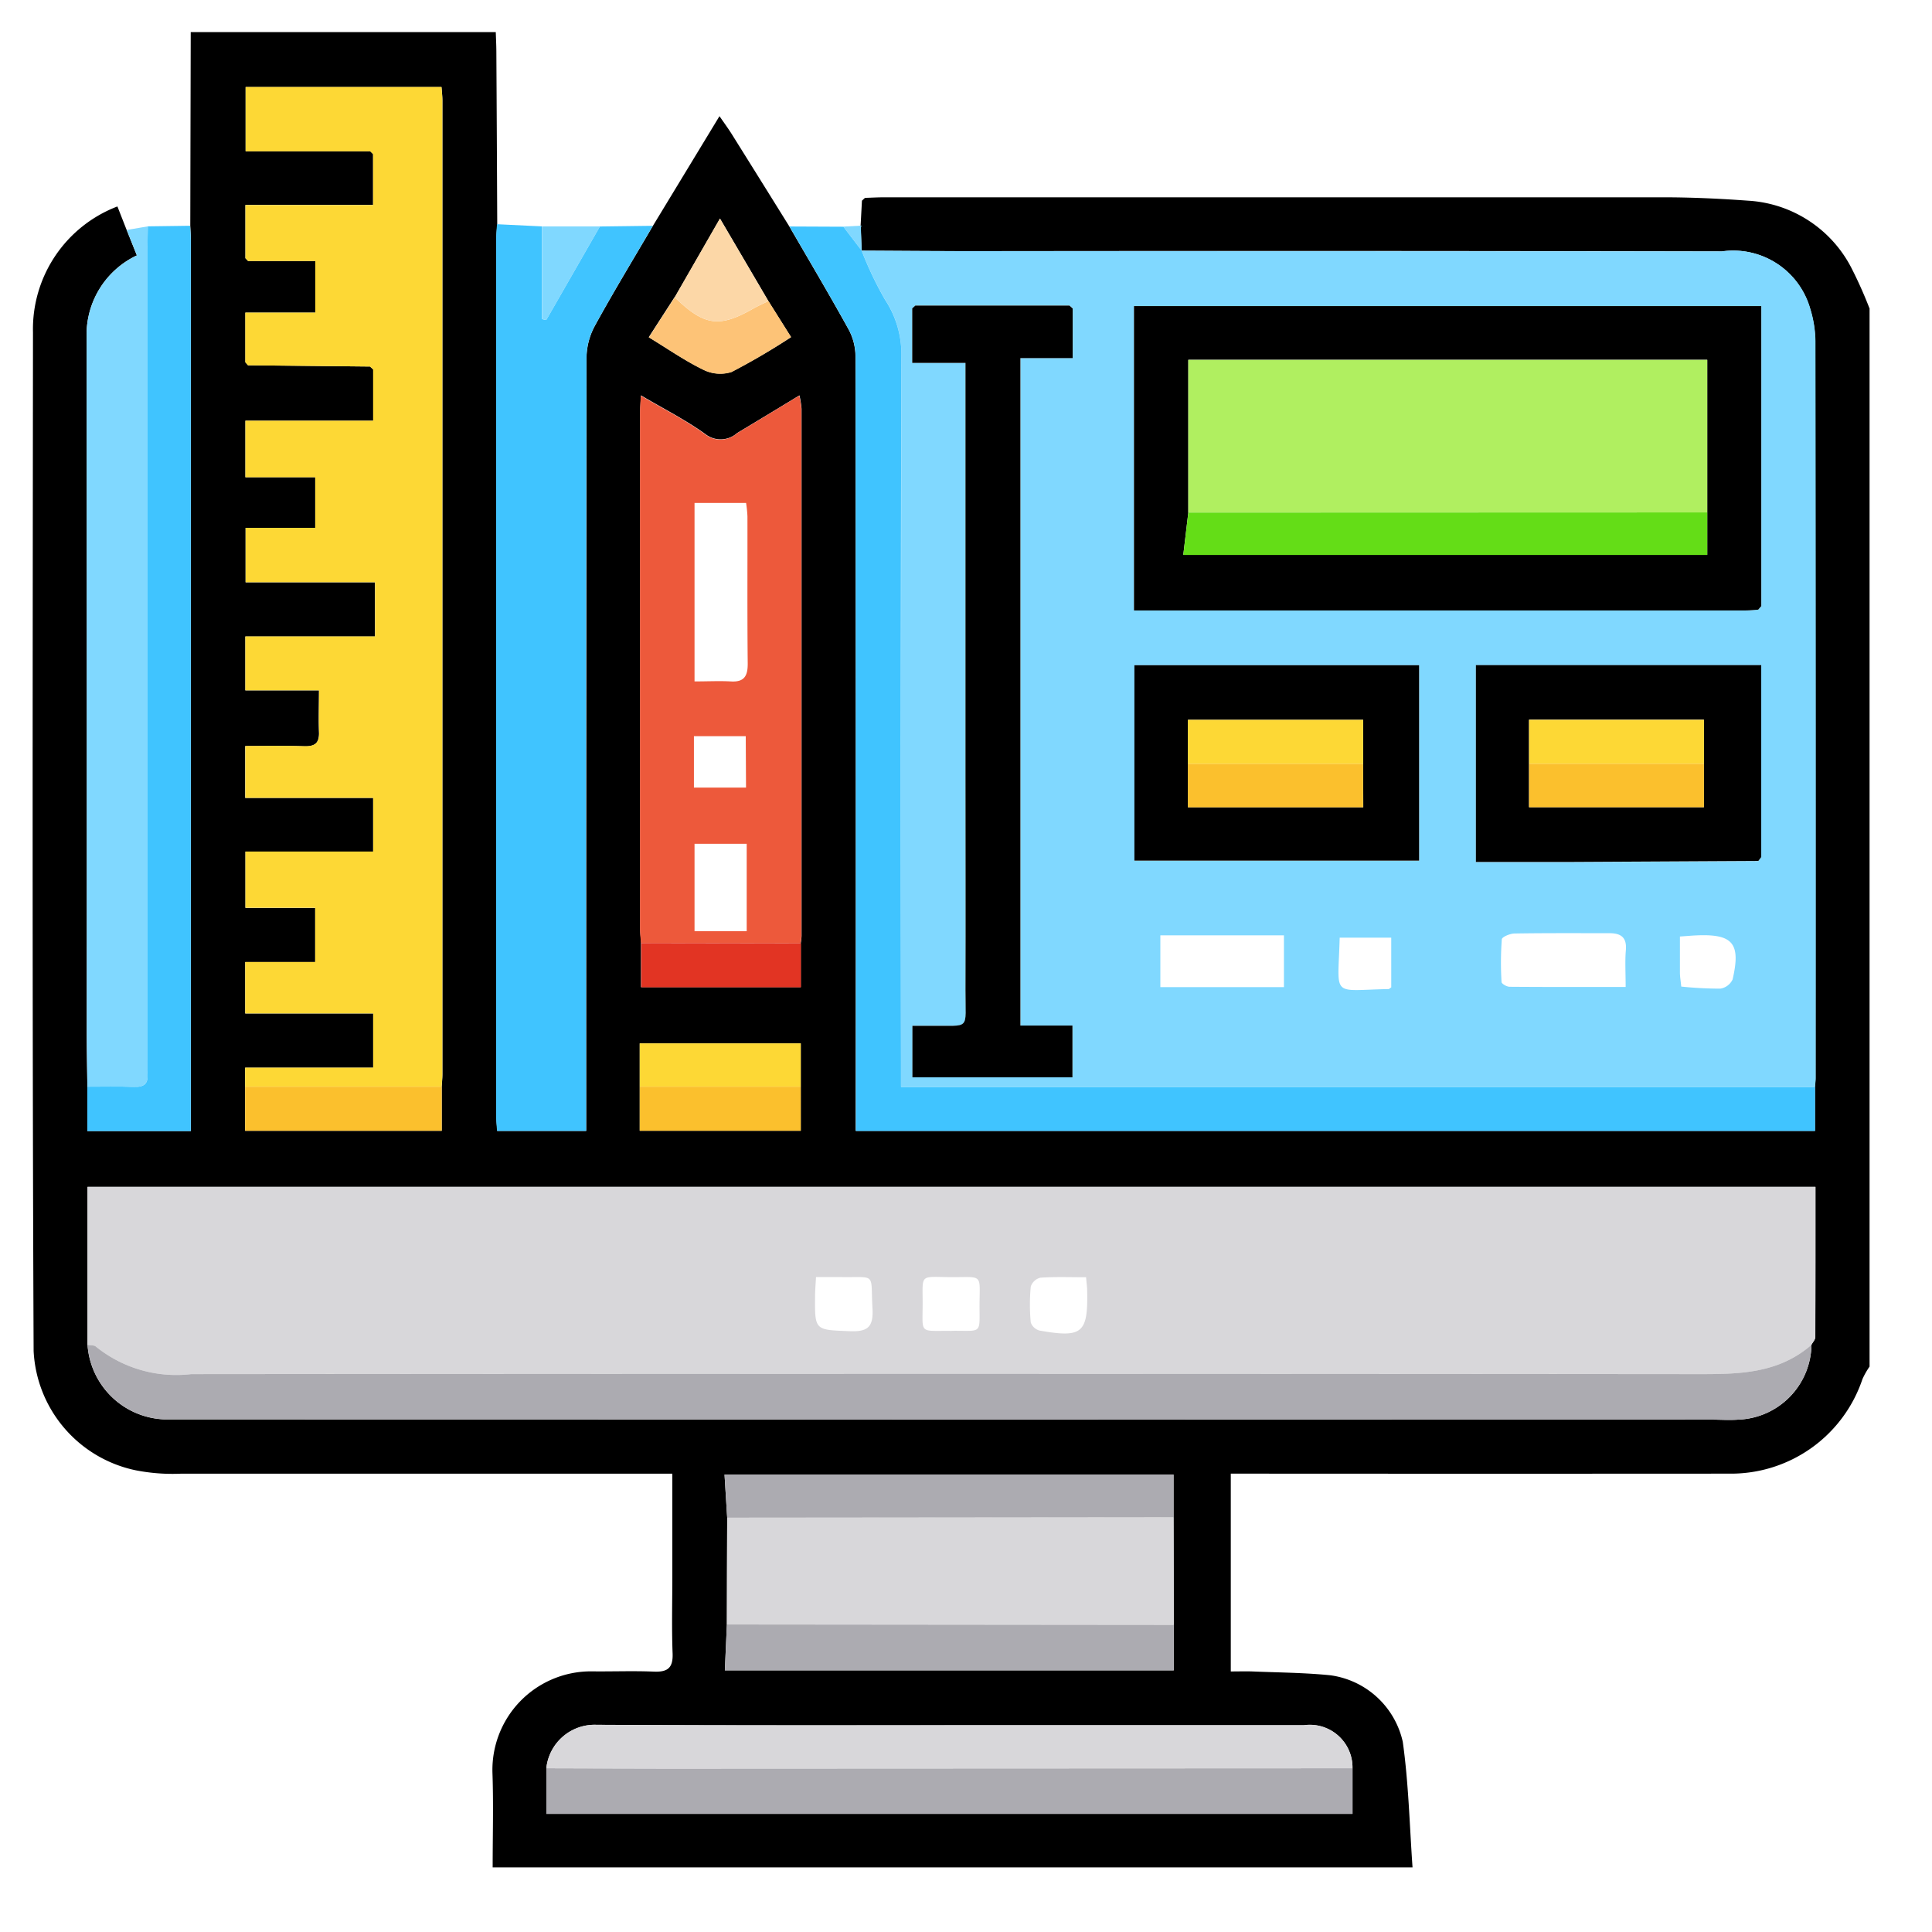 <svg xmlns="http://www.w3.org/2000/svg" xmlns:xlink="http://www.w3.org/1999/xlink" width="57" height="57" viewBox="0 0 57 57"><defs><clipPath id="clip-path"><rect id="Rectangle_57951" data-name="Rectangle 57951" width="54.194" height="54.15" fill="none"></rect></clipPath></defs><g id="Group_144497" data-name="Group 144497" transform="translate(-293 -2277)"><rect id="Rectangle_57836" data-name="Rectangle 57836" width="57" height="57" transform="translate(293 2277)" fill="#fff" opacity="0"></rect><g id="Group_144591" data-name="Group 144591" transform="translate(293.964 2277.947)"><g id="Group_144590" data-name="Group 144590" clip-path="url(#clip-path)"><path id="Path_89477" data-name="Path 89477" d="M54.194,8.149V39.371a2.33,2.33,0,0,0-.21.37,4.09,4.09,0,0,1-3.919,2.789q-7.064.005-14.129,0h-.588v5.836c.225,0,.432-.007.639,0,.768.032,1.538.036,2.3.113a2.538,2.538,0,0,1,2.135,1.962c.172,1.218.2,2.457.288,3.706H13.571c0-.954.026-1.87-.006-2.784a2.907,2.907,0,0,1,2.91-3c.617.008,1.236-.018,1.852.008.407.017.57-.11.553-.538-.029-.757-.008-1.517-.008-2.275V42.531h-.629q-6.932,0-13.864,0a5.647,5.647,0,0,1-1.34-.1A3.788,3.788,0,0,1,.028,38.911C-.015,28.892,0,18.874.009,8.855A3.872,3.872,0,0,1,2.5,5.144l.273.695.3.749A2.587,2.587,0,0,0,1.59,8.9q.016,10.288.006,20.576c0,.546.011,1.092.017,1.638v1.308H4.668v-.506q0-12.891,0-25.782c0-.14-.012-.281-.018-.421Q4.656,2.856,4.663,0h9c.006.192.016.384.017.576q.015,2.546.026,5.093c-.009.141-.025.281-.025.421q0,12.954,0,25.909c0,.135.017.271.026.42h2.624v-.666q0-11.078.01-22.155a2.018,2.018,0,0,1,.244-.929c.548-1,1.139-1.971,1.714-2.953L20.263,2.48c.148.215.26.367.36.526q.852,1.362,1.7,2.726c.587,1.013,1.185,2.02,1.751,3.044a1.688,1.688,0,0,1,.2.782q.016,11,.008,21.995v.864h28.3v-1.3c.006-.088.017-.175.017-.263q0-10.866-.006-21.732a3.388,3.388,0,0,0-.155-.967A2.36,2.36,0,0,0,49.836,6.47q-11.13-.022-22.261-.008c-1.04,0-2.079-.009-3.119-.014l0,.006-.029-.742q.019-.369.039-.738l.089-.083c.194-.006.387-.017.581-.017q11.481,0,22.961,0c.839,0,1.68.039,2.517.1a3.669,3.669,0,0,1,3.044,1.983,12.89,12.89,0,0,1,.531,1.187m-35.25-.325-.763,1.183c.567.345,1.062.691,1.6.953a1.116,1.116,0,0,0,.842.07A19.94,19.94,0,0,0,22.375,9l-.669-1.064L20.278,5.5,18.944,7.824M17.91,31.114v1.3h4.751V29.836H17.91ZM15.155,51.221v1.346H38.939V51.221a1.259,1.259,0,0,0-1.432-1.268q-4.07,0-8.141,0c-4.247,0-8.493.012-12.74-.012a1.432,1.432,0,0,0-1.471,1.282m5.336-7.392-.009,3.152c-.02.448-.04.9-.06,1.352H33.665v-1.34q0-1.588-.006-3.175V42.558H20.412l.078,1.27M17.947,26.876v1.3h4.714v-1.3a1.785,1.785,0,0,0,.024-.209q0-7.775,0-15.55a3.019,3.019,0,0,0-.062-.4c-.655.4-1.248.756-1.842,1.114a.73.73,0,0,1-.935.028c-.579-.418-1.226-.743-1.9-1.142-.011.229-.023.365-.023.5q0,7.616,0,15.232c0,.14.018.28.028.42M6.276,6.67l.078.082H8.342V8.277H6.276V9.74l.078.09,3.6.037.094.085v1.514H6.276v1.667H8.336v1.493H6.281v1.607H10.1v1.6H6.274v1.589H8.446c0,.458-.012.846,0,1.232.014.326-.124.428-.44.417-.575-.02-1.152-.006-1.736-.006v1.53h3.774v1.584H6.277v1.659H8.335v1.6H6.271v1.516h3.775v1.6H6.268v1.862h5.8v-1.3c.007-.123.021-.246.021-.368q0-14.363,0-28.726c0-.134-.017-.268-.026-.4H6.282V3.512H9.956l.087.085V5.1H6.276Zm46.2,32.06c.04-.076.114-.152.115-.228.007-1.475.005-2.951.005-4.433H1.618v4.66a2.365,2.365,0,0,0,2.256,2.2l45.654.008c.264,0,.53.018.793,0A2.243,2.243,0,0,0,52.48,38.73" transform="translate(0)"></path><path id="Path_89478" data-name="Path 89478" d="M184.505,48.647c1.04.005,2.079.014,3.119.015q11.13,0,22.261.008a2.36,2.36,0,0,1,2.606,1.682,3.378,3.378,0,0,1,.155.967q.013,10.866.006,21.732c0,.088-.011.175-.017.263H185.666v-.7q0-10.4.01-20.8a2.923,2.923,0,0,0-.482-1.727,10.524,10.524,0,0,1-.689-1.445m26.456,18.01.085-.115V60.879h-8.419v5.808c.958,0,1.873,0,2.789,0q2.772-.012,5.545-.03m-24.87-16.391L186,50.35v1.609h1.571V64.118c0,2.117.005,4.233,0,6.35,0,1.209.166,1.033-1.022,1.047-.185,0-.37,0-.544,0v1.52h4.722V71.509h-1.536V51.816h1.542V50.35l-.092-.084h-4.547m24.955,8.867V50.281H192.54v8.981h18.053c.123,0,.245-.016.368-.024l.086-.1m-18.494,7.51h8.4V60.878h-8.4Zm.765,3.727h3.646V68.847h-3.646Zm13.728,0c0-.427-.022-.761.006-1.091.032-.38-.147-.5-.489-.5-.93,0-1.861-.006-2.791.009-.133,0-.374.1-.38.172a9.44,9.44,0,0,0-.008,1.258c0,.053.154.141.237.142,1.119.009,2.238.006,3.425.006m-6.916.013V68.916h-1.521c-.049,1.8-.272,1.547,1.444,1.517.014,0,.028-.018.076-.05m8.518-1.5c0,.4,0,.727,0,1.059,0,.12.022.24.039.417a11.314,11.314,0,0,0,1.154.061.482.482,0,0,0,.361-.271c.248-1.067.008-1.348-1.069-1.3-.138.006-.276.019-.487.033" transform="translate(-160.048 -42.199)" fill="#80d8ff"></path><path id="Path_89479" data-name="Path 89479" d="M12.205,261.685v-4.66H63.186c0,1.483,0,2.958-.005,4.433,0,.076-.075.152-.115.228-1.029.9-2.269.865-3.532.864q-22.136-.02-44.273,0a3.771,3.771,0,0,1-2.806-.809c-.054-.05-.166-.038-.251-.055m21.494-2c-.013.236-.027.391-.028.546-.01,1.039-.008,1.009,1.017,1.051.528.021.708-.112.677-.665-.061-1.081.133-.914-.926-.931-.226,0-.453,0-.74,0m4,1.585c.887-.01.827.114.824-.7,0-.971.125-.887-.749-.883-1.026,0-.93-.137-.929.755,0,.952-.12.818.854.831m3.968-1.583c-.477,0-.915-.017-1.349.013a.4.4,0,0,0-.284.264,5.678,5.678,0,0,0,0,1.055.378.378,0,0,0,.258.24c1.263.223,1.432.079,1.407-1.165,0-.1-.016-.208-.032-.407" transform="translate(-10.587 -222.956)" fill="#d8d7da"></path><path id="Path_89480" data-name="Path 89480" d="M47.285,41.707v-.563h3.778v-1.6H47.288V38.026h2.064v-1.6H47.294V34.768h3.77V33.184H47.291v-1.53c.584,0,1.161-.015,1.736.006.317.011.454-.091.44-.417-.016-.387,0-.774,0-1.232H47.291V28.422H51.12v-1.6H47.3V25.218h2.054V23.725H47.293V22.058h3.768V20.544l-.094-.085-3.6-.037-.078-.09V18.869h2.066V17.345H47.371l-.077-.082V15.694H51.06v-1.5l-.087-.085H47.3V12.211h5.777c.009.134.026.268.026.4q0,14.363,0,28.726c0,.123-.014.246-.021.368h-5.8" transform="translate(-41.017 -10.592)" fill="#fdd835"></path><path id="Path_89481" data-name="Path 89481" d="M170.535,43.962a10.511,10.511,0,0,0,.689,1.445,2.923,2.923,0,0,1,.482,1.727q-.025,10.4-.01,20.8v.7h26.969v1.3h-28.3v-.864q0-11-.008-21.995a1.688,1.688,0,0,0-.2-.782c-.566-1.024-1.164-2.031-1.751-3.044l1.592.007.547.715Z" transform="translate(-146.078 -37.514)" fill="#40c4ff"></path><path id="Path_89482" data-name="Path 89482" d="M106.237,42.836l1.559-.02c-.575.982-1.166,1.956-1.714,2.953a2.017,2.017,0,0,0-.244.929q-.02,11.078-.01,22.155v.666H103.2c-.01-.149-.026-.284-.026-.42q0-12.955,0-25.909c0-.14.016-.28.025-.421l1.323.064v2.734l.129.028,1.583-2.76" transform="translate(-89.5 -37.101)" fill="#40c4ff"></path><path id="Path_89483" data-name="Path 89483" d="M12.182,292.183c.085.017.2.005.251.055a3.77,3.77,0,0,0,2.806.809q22.136-.019,44.273,0c1.263,0,2.5.035,3.532-.864a2.243,2.243,0,0,1-2.158,2.206c-.263.022-.528,0-.793,0l-45.654-.008a2.365,2.365,0,0,1-2.256-2.2" transform="translate(-10.564 -253.453)" fill="#acabb1"></path><path id="Path_89484" data-name="Path 89484" d="M135.2,97.047c-.01-.14-.028-.28-.028-.42q0-7.616,0-15.232c0-.136.012-.272.023-.5.677.4,1.324.723,1.9,1.142a.73.73,0,0,0,.935-.028c.594-.358,1.188-.718,1.842-1.114a3.022,3.022,0,0,1,.062.4q0,7.775,0,15.55a1.785,1.785,0,0,1-.024.209l-4.714-.007m1.585-7.72c.392,0,.727-.018,1.06,0,.405.028.513-.157.509-.534-.015-1.446-.005-2.892-.008-4.338a3.776,3.776,0,0,0-.04-.393h-1.521Zm0,7.369h1.539V94.118h-1.539Zm1.511-5.754h-1.529v1.517H138.3Z" transform="translate(-117.254 -70.17)" fill="#ed593b"></path><path id="Path_89485" data-name="Path 89485" d="M13.179,43.344l.626-.107c0,.229-.012.458-.012.687q0,11.944,0,23.888c0,.141-.011.283,0,.423.028.3-.112.4-.4.391-.457-.017-.916-.005-1.374-.006-.006-.546-.017-1.092-.017-1.638q0-10.288-.006-20.576a2.586,2.586,0,0,1,1.485-2.312l-.3-.749" transform="translate(-10.405 -37.506)" fill="#80d8ff"></path><path id="Path_89486" data-name="Path 89486" d="M167.69,330.564q0,1.588.006,3.175l-13.184-.012q0-1.576.009-3.152l13.169-.012" transform="translate(-134.031 -286.747)" fill="#d8d7da"></path><path id="Path_89487" data-name="Path 89487" d="M12.168,68.5c.458,0,.916-.011,1.374.006.291.011.431-.087.4-.391-.013-.14,0-.282,0-.423q0-11.944,0-23.888c0-.229.008-.458.012-.687L15.2,43.1c.006.14.019.281.019.421q0,12.891,0,25.782v.506H12.168Z" transform="translate(-10.555 -37.386)" fill="#40c4ff"></path><path id="Path_89488" data-name="Path 89488" d="M138.113,386.417v1.346H114.328v-1.346c1.18,0,2.361.01,3.541.009l20.244-.009" transform="translate(-99.174 -335.196)" fill="#acabb1"></path><path id="Path_89489" data-name="Path 89489" d="M138.113,378.03l-20.244.009c-1.18,0-2.361-.006-3.541-.009a1.432,1.432,0,0,1,1.471-1.282c4.247.024,8.493.012,12.74.012q4.07,0,8.141,0a1.259,1.259,0,0,1,1.432,1.268" transform="translate(-99.174 -326.809)" fill="#d8d7da"></path><path id="Path_89490" data-name="Path 89490" d="M154.12,354.428l13.184.012v1.339H154.06l.06-1.351" transform="translate(-133.639 -307.448)" fill="#acabb1"></path><path id="Path_89491" data-name="Path 89491" d="M167.238,322.326l-13.169.012-.078-1.27h13.247Z" transform="translate(-133.579 -278.509)" fill="#acabb1"></path><path id="Path_89492" data-name="Path 89492" d="M47.285,234.733h5.8v1.3h-5.8Z" transform="translate(-41.017 -203.619)" fill="#fbc02d"></path><path id="Path_89493" data-name="Path 89493" d="M135.4,202.76l4.714.007v1.3H135.4Z" transform="translate(-117.448 -175.884)" fill="#e23423"></path><path id="Path_89494" data-name="Path 89494" d="M135.113,226.367v-1.278h4.751v1.28l-4.751,0" transform="translate(-117.203 -195.253)" fill="#fdd835"></path><path id="Path_89495" data-name="Path 89495" d="M135.113,234.733l4.751,0v1.3h-4.751Z" transform="translate(-117.203 -203.619)" fill="#fbc02d"></path><path id="Path_89496" data-name="Path 89496" d="M140.682,59.134l.669,1.064a19.954,19.954,0,0,1-1.753,1.033,1.116,1.116,0,0,1-.842-.07c-.537-.262-1.033-.608-1.6-.953l.763-1.183c.865.841,1.307.906,2.3.343.151-.086.31-.156.465-.233" transform="translate(-118.976 -51.201)" fill="#fdc377"></path><path id="Path_89497" data-name="Path 89497" d="M145.676,43.947c-.155.077-.315.148-.465.233-.989.563-1.431.5-2.3-.343l1.335-2.321,1.427,2.43" transform="translate(-123.97 -36.014)" fill="#fcd7a7"></path><path id="Path_89498" data-name="Path 89498" d="M180.959,43.833l-.547-.715.518-.028.029.742" transform="translate(-156.498 -37.379)" fill="#80d8ff"></path><path id="Path_89499" data-name="Path 89499" d="M47.346,50.322l.078.082-.078-.082" transform="translate(-41.07 -43.652)" fill="#fbc02d"></path><path id="Path_89500" data-name="Path 89500" d="M75.069,74.438l.094.085-.094-.085" transform="translate(-65.118 -64.571)" fill="#372f0b"></path><path id="Path_89501" data-name="Path 89501" d="M184.611,36.981l.089-.083-.089.083" transform="translate(-160.14 -32.007)" fill="#0d0d0d"></path><path id="Path_89502" data-name="Path 89502" d="M47.346,73.478l.078.09-.078-.09" transform="translate(-41.07 -63.738)" fill="#fbc02d"></path><path id="Path_89503" data-name="Path 89503" d="M75.105,26.5l.087.085-.087-.085" transform="translate(-65.15 -22.986)" fill="#0d0d0d"></path><path id="Path_89504" data-name="Path 89504" d="M115.066,43.256l-1.583,2.76-.129-.028V43.254l1.711,0" transform="translate(-98.329 -37.521)" fill="#80d8ff"></path><path id="Path_89505" data-name="Path 89505" d="M263.543,69.932c-.123.008-.245.024-.368.024H245.122V60.976h18.507v8.852l-.086.1m-1.508-2.868v-4.5H246.725v4.505l-.148,1.249h15.458Z" transform="translate(-212.63 -52.893)"></path><path id="Path_89506" data-name="Path 89506" d="M200.519,60.947v1.466h-1.542V82.105h1.536v1.527h-4.722V82.112c.174,0,.359,0,.544,0,1.188-.015,1.018.162,1.022-1.047.007-2.117,0-4.233,0-6.35V62.555h-1.571V60.946l.091-.083h4.547l.093.084" transform="translate(-169.836 -52.795)"></path><path id="Path_89507" data-name="Path 89507" d="M245.219,140.919h8.4v5.765h-8.4Zm6.749,2.91v-1.3H246.8v2.581h5.172Z" transform="translate(-212.715 -122.24)"></path><path id="Path_89508" data-name="Path 89508" d="M329.558,146.7q-2.772.015-5.545.03c-.916,0-1.831,0-2.789,0v-5.808h8.419v5.663l-.086.115m-1.606-2.869v-1.3h-5.159v2.583h5.159Z" transform="translate(-278.645 -122.246)"></path><path id="Path_89509" data-name="Path 89509" d="M384.1,183.765l.086-.115-.086.115" transform="translate(-333.184 -159.307)" fill="#0d0d0d"></path><path id="Path_89510" data-name="Path 89510" d="M384.1,127.863l.086-.1-.086.1" transform="translate(-333.182 -110.824)" fill="#0d0d0d"></path><path id="Path_89511" data-name="Path 89511" d="M195.879,60.862l-.091.083.091-.083" transform="translate(-169.836 -52.795)" fill="#142127"></path><path id="Path_89512" data-name="Path 89512" d="M230.874,60.947l-.093-.084.093.084" transform="translate(-200.19 -52.795)" fill="#142127"></path><path id="Path_89513" data-name="Path 89513" d="M257.214,77.462V72.957h15.311v4.5l-15.311.005" transform="translate(-223.12 -63.286)" fill="#b0ef60"></path><path id="Path_89514" data-name="Path 89514" d="M256.248,106.911l15.311-.005v1.255H256.1l.148-1.249" transform="translate(-222.153 -92.735)" fill="#64dd17"></path><path id="Path_89515" data-name="Path 89515" d="M257.117,154.366v-1.3h5.172v1.3h-5.172" transform="translate(-223.036 -132.775)" fill="#fdd835"></path><path id="Path_89516" data-name="Path 89516" d="M257.117,162.874h5.172v1.281h-5.172Z" transform="translate(-223.036 -141.284)" fill="#fbc02d"></path><path id="Path_89517" data-name="Path 89517" d="M333.067,154.349v-1.3h5.159v1.3h-5.159" transform="translate(-288.918 -132.759)" fill="#fdd835"></path><path id="Path_89518" data-name="Path 89518" d="M333.067,162.873h5.159v1.28h-5.159Z" transform="translate(-288.918 -141.284)" fill="#fbc02d"></path></g></g></g></svg>
